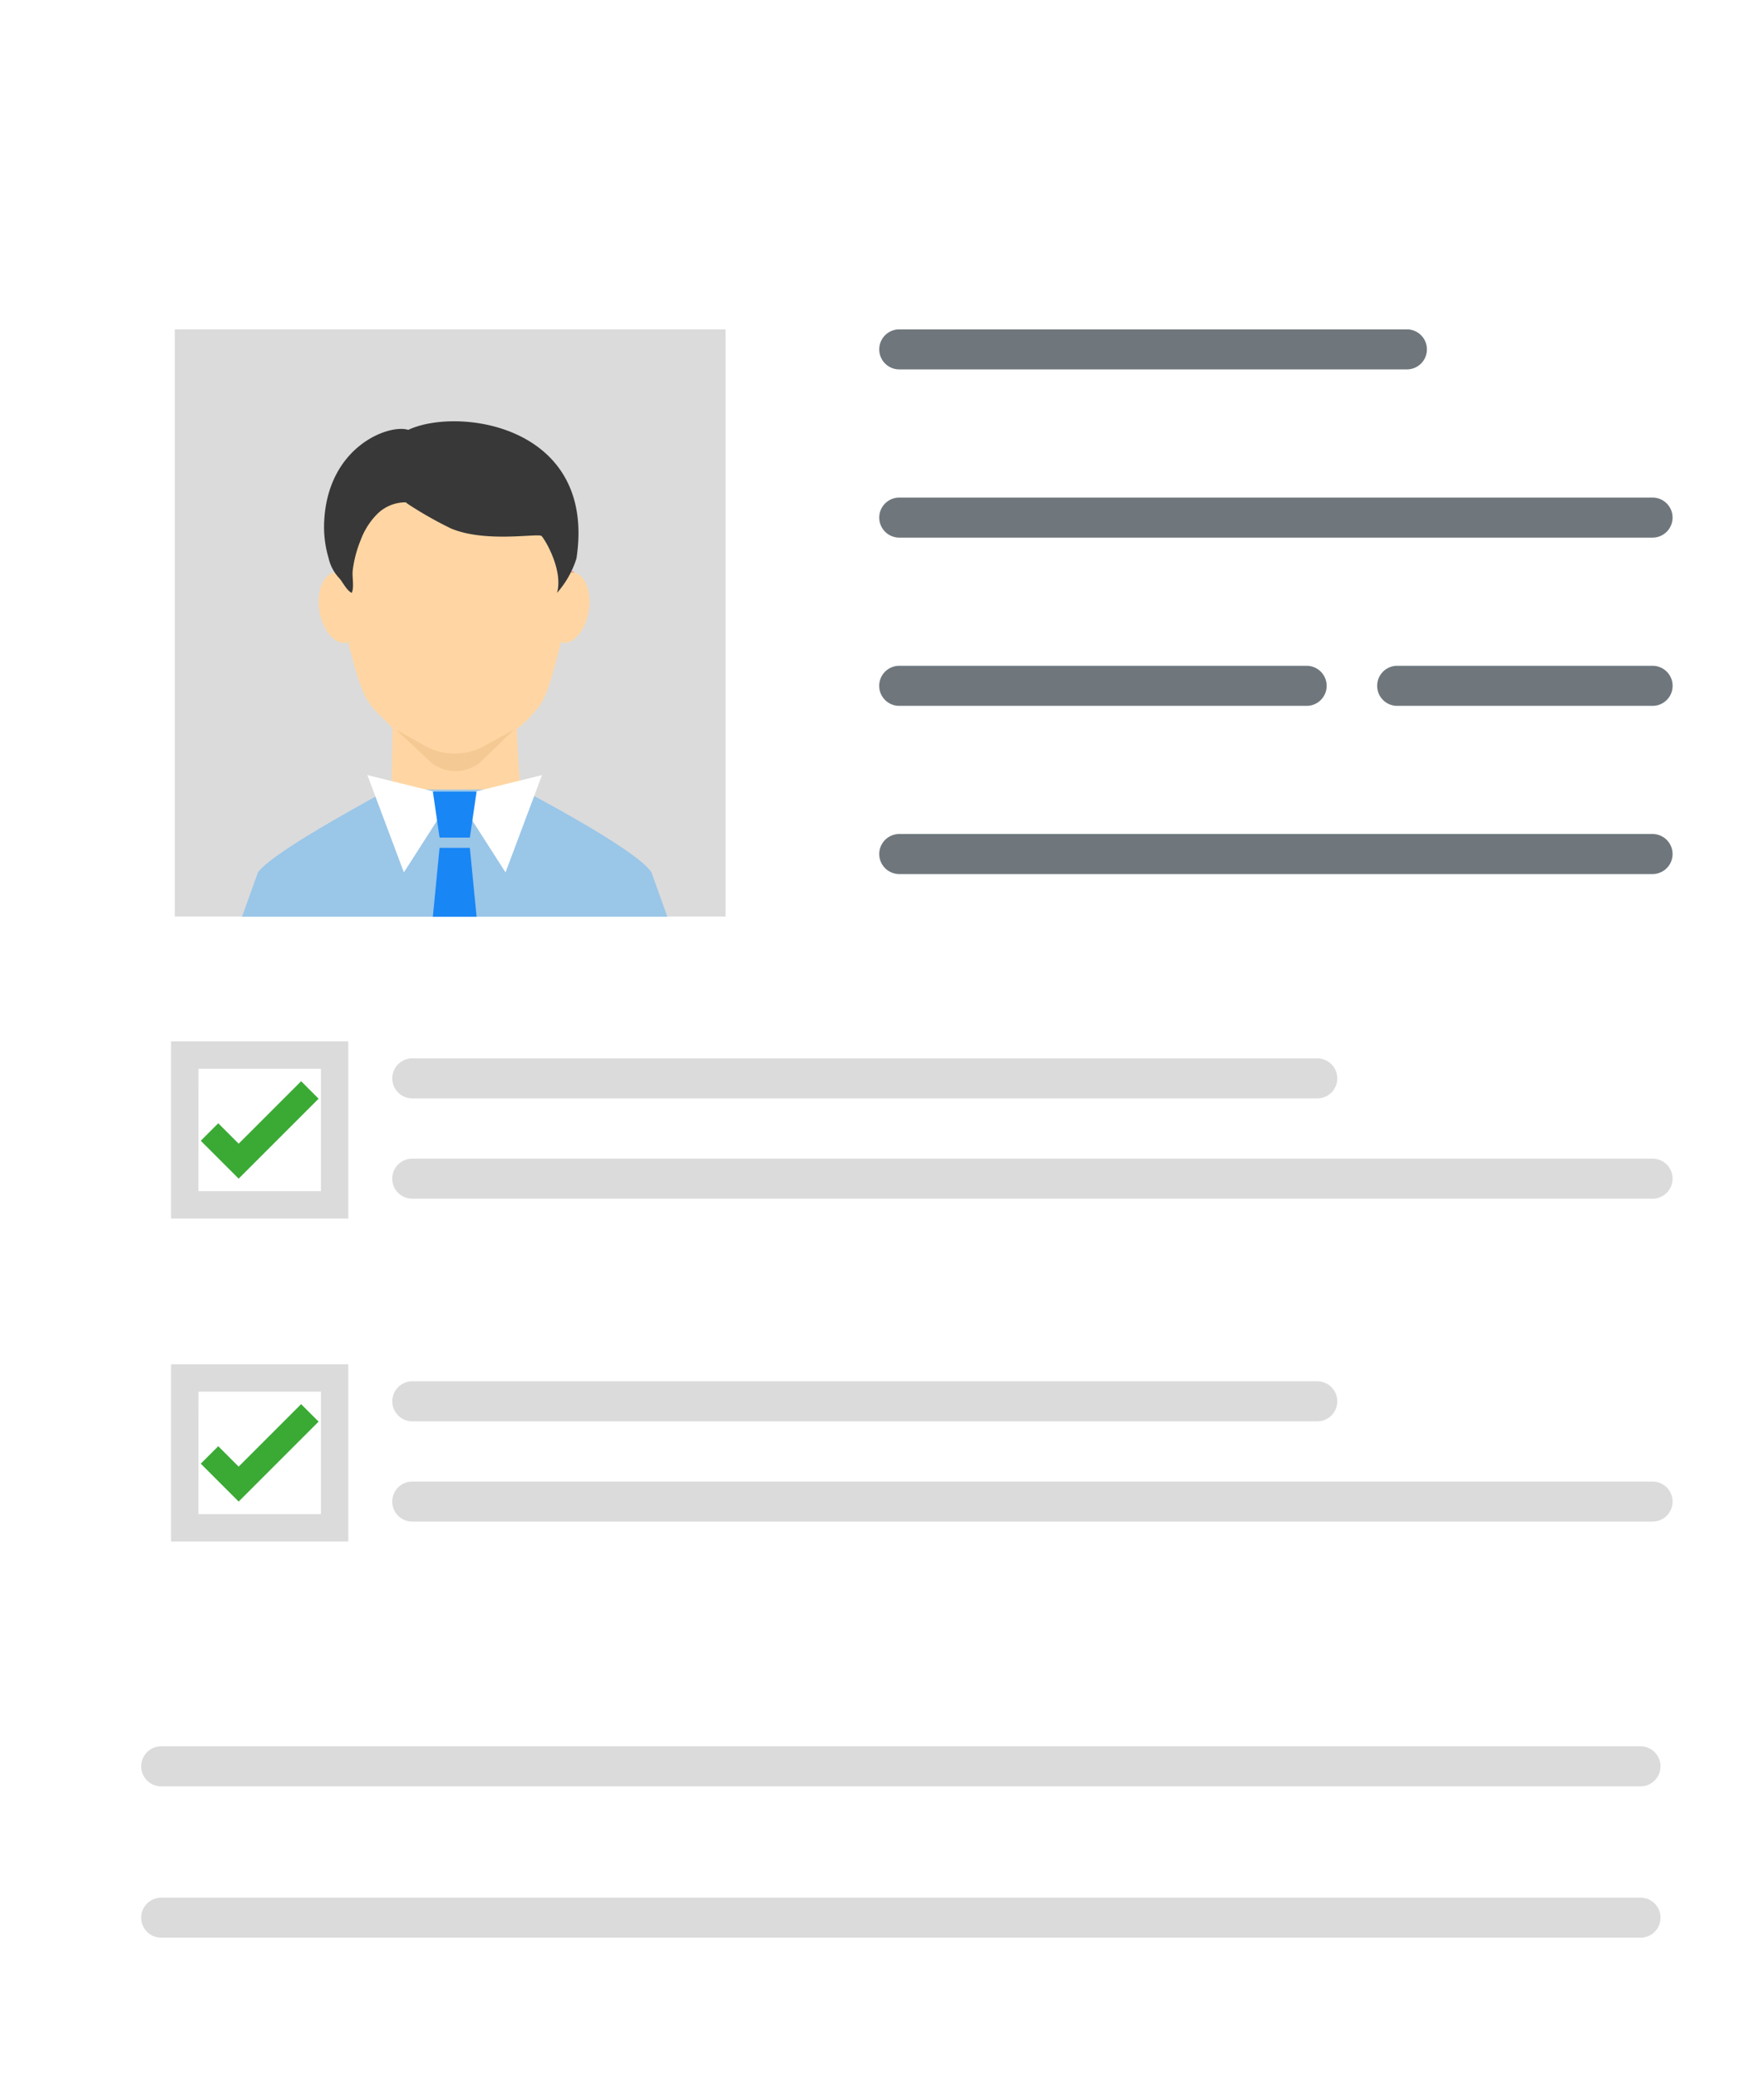 <svg xmlns="http://www.w3.org/2000/svg" xmlns:xlink="http://www.w3.org/1999/xlink" width="146" height="172" viewBox="0 0 146 172">
  <defs>
    <clipPath id="clip-path">
      <rect id="長方形_151086" data-name="長方形 151086" width="146" height="172" transform="translate(567 3738)" fill="#fff" stroke="#707070" stroke-width="1"/>
    </clipPath>
    <filter id="長方形_150905" x="-8.413" y="3.641" width="162.827" height="208.774" filterUnits="userSpaceOnUse">
      <feOffset dy="3" input="SourceAlpha"/>
      <feGaussianBlur stdDeviation="3" result="blur"/>
      <feFlood flood-opacity="0.161"/>
      <feComposite operator="in" in2="blur"/>
      <feComposite in="SourceGraphic"/>
    </filter>
    <clipPath id="clip-path-2">
      <rect id="長方形_150926" data-name="長方形 150926" width="146" height="191.947" fill="none"/>
    </clipPath>
    <clipPath id="clip-path-3">
      <rect id="長方形_150955" data-name="長方形 150955" width="140.536" height="177.174" fill="none"/>
    </clipPath>
    <clipPath id="clip-path-4">
      <rect id="長方形_151085" data-name="長方形 151085" width="35.202" height="41.004" fill="none"/>
    </clipPath>
  </defs>
  <g id="マスクグループ_119539" data-name="マスクグループ 119539" transform="translate(-567 -3738)" clip-path="url(#clip-path)">
    <g id="グループ_121510" data-name="グループ 121510" transform="translate(14 24.055)">
      <g id="グループ_121474" data-name="グループ 121474" transform="translate(553 3723)">
        <g id="グループ_121473" data-name="グループ 121473" transform="translate(0)">
          <g transform="matrix(1, 0, 0, 1, 0, -9.05)" filter="url(#長方形_150905)">
            <rect id="長方形_150905-2" data-name="長方形 150905" width="144.827" height="190.774" transform="translate(0.59 9.64)" fill="#fff"/>
          </g>
          <g id="グループ_121370" data-name="グループ 121370">
            <g id="グループ_121369" data-name="グループ 121369" clip-path="url(#clip-path-2)">
              <line id="線_364" data-name="線 364" y2="83.902" transform="translate(22.22 61.015)" fill="#82bdc6"/>
              <line id="線_366" data-name="線 366" y2="83.902" transform="translate(68.701 61.015)" fill="#82bdc6"/>
              <line id="線_368" data-name="線 368" y2="83.902" transform="translate(92.898 61.015)" fill="#82bdc6"/>
              <line id="線_370" data-name="線 370" y2="83.902" transform="translate(114.546 61.015)" fill="#82bdc6"/>
            </g>
          </g>
        </g>
        <g id="グループ_121384" data-name="グループ 121384" transform="translate(2.504 6.678)">
          <rect id="長方形_150952" data-name="長方形 150952" width="140.536" height="177.174" fill="#fff"/>
          <rect id="長方形_150953" data-name="長方形 150953" width="45.584" height="48.593" transform="translate(11.963 11.527)" fill="#dbdbdb"/>
          <g id="グループ_121383" data-name="グループ 121383">
            <g id="グループ_121382" data-name="グループ 121382" clip-path="url(#clip-path-3)">
              <path id="パス_74251" data-name="パス 74251" d="M169.05,23.881H127.035a1.657,1.657,0,0,1,0-3.314H169.05a1.657,1.657,0,0,1,0,3.314" transform="translate(-55.11 -9.04)" fill="#6f777d"/>
              <path id="パス_74252" data-name="パス 74252" d="M189.382,48.723H127.035a1.657,1.657,0,1,1,0-3.314h62.347a1.657,1.657,0,1,1,0,3.314" transform="translate(-55.11 -19.96)" fill="#6f777d"/>
              <path id="パス_74253" data-name="パス 74253" d="M189.382,98.408H127.035a1.657,1.657,0,1,1,0-3.314h62.347a1.657,1.657,0,1,1,0,3.314" transform="translate(-55.11 -41.799)" fill="#6f777d"/>
              <path id="パス_74254" data-name="パス 74254" d="M130.018,131.54h-74.9a1.657,1.657,0,1,1,0-3.314h74.9a1.657,1.657,0,1,1,0,3.314" transform="translate(-23.497 -56.362)" fill="#dbdbdb"/>
              <path id="パス_74255" data-name="パス 74255" d="M157.769,146.348H55.114a1.657,1.657,0,1,1,0-3.314H157.769a1.657,1.657,0,1,1,0,3.314" transform="translate(-23.497 -62.871)" fill="#dbdbdb"/>
              <path id="パス_74256" data-name="パス 74256" d="M160.792,73.567h-33.8a1.658,1.658,0,0,1,0-3.315h33.8a1.658,1.658,0,0,1,0,3.315" transform="translate(-55.11 -30.879)" fill="#6f777d"/>
              <path id="パス_74257" data-name="パス 74257" d="M221.747,73.567H200.528a1.658,1.658,0,0,1,0-3.315h21.219a1.658,1.658,0,0,1,0,3.315" transform="translate(-87.432 -30.879)" fill="#6f777d"/>
              <path id="パス_74258" data-name="パス 74258" d="M28.317,139.666l-3.137-3.137,1.447-1.447,1.69,1.69,5.171-5.171,1.447,1.447Z" transform="translate(-11.068 -57.846)" fill="#3aaa35"/>
              <path id="パス_74259" data-name="パス 74259" d="M35.465,140.377H20.8V125.716H35.465Zm-12.4-2.264H33.2V127.981H23.068Z" transform="translate(-9.144 -55.259)" fill="#dbdbdb"/>
              <path id="パス_74260" data-name="パス 74260" d="M130.018,179.228h-74.9a1.657,1.657,0,1,1,0-3.314h74.9a1.657,1.657,0,1,1,0,3.314" transform="translate(-23.497 -77.323)" fill="#dbdbdb"/>
              <path id="パス_74261" data-name="パス 74261" d="M157.769,194.036H55.114a1.657,1.657,0,1,1,0-3.314H157.769a1.657,1.657,0,1,1,0,3.314" transform="translate(-23.497 -83.832)" fill="#dbdbdb"/>
              <path id="パス_74262" data-name="パス 74262" d="M140.428,233.134H18.11a1.658,1.658,0,1,1,0-3.314H140.428a1.658,1.658,0,1,1,0,3.314" transform="translate(-7.212 -101.017)" fill="#dbdbdb"/>
              <path id="パス_74263" data-name="パス 74263" d="M140.428,255.484H18.11a1.658,1.658,0,1,1,0-3.314H140.428a1.658,1.658,0,1,1,0,3.314" transform="translate(-7.212 -110.841)" fill="#dbdbdb"/>
              <path id="パス_74264" data-name="パス 74264" d="M206.728,299.356H168.8a1.657,1.657,0,0,1,0-3.315h37.927a1.657,1.657,0,0,1,0,3.315" transform="translate(-73.468 -130.125)" fill="#dbdbdb"/>
              <path id="パス_74265" data-name="パス 74265" d="M28.317,187.354l-3.137-3.137,1.447-1.447,1.69,1.69,5.171-5.171,1.447,1.447Z" transform="translate(-11.068 -78.807)" fill="#3aaa35"/>
              <path id="パス_74266" data-name="パス 74266" d="M35.465,188.066H20.8V173.4H35.465Zm-12.4-2.265H33.2V175.669H23.068Z" transform="translate(-9.144 -76.22)" fill="#dbdbdb"/>
              <path id="パス_74268" data-name="パス 74268" d="M85.674,42.911l0,.01-.006,0,0-.006" transform="translate(-37.656 -18.862)" fill="#112e4e"/>
              <path id="パス_74269" data-name="パス 74269" d="M85.674,42.911l0,.01-.006,0,0-.006" transform="translate(-37.656 -18.862)" fill="#112e4e"/>
              <path id="パス_74281" data-name="パス 74281" d="M46.271,57.338a.183.183,0,0,1-.174-.12c-.14-.405-.182-.527-.687-.577a.177.177,0,0,1-.163-.193.183.183,0,0,1,.2-.157.96.96,0,0,1,1,.817.175.175,0,0,1-.116.222.188.188,0,0,1-.058.009" transform="translate(-19.888 -24.742)" fill="#ff8b72"/>
              <path id="パス_74283" data-name="パス 74283" d="M78.368,57.338a.185.185,0,0,1-.058-.009.175.175,0,0,1-.116-.222.961.961,0,0,1,1-.817.185.185,0,0,1,.2.157.177.177,0,0,1-.164.193c-.5.05-.547.172-.687.577a.183.183,0,0,1-.174.121" transform="translate(-34.366 -24.742)" fill="#ff8b72"/>
              <path id="パス_74284" data-name="パス 74284" d="M62.093,91.1a.25.25,0,1,1-.25-.24.245.245,0,0,1,.25.24" transform="translate(-27.074 -39.939)" fill="#362f4f"/>
              <path id="パス_74285" data-name="パス 74285" d="M62.093,100.148a.25.25,0,1,1-.25-.24.245.245,0,0,1,.25.24" transform="translate(-27.074 -43.915)" fill="#362f4f"/>
            </g>
          </g>
        </g>
      </g>
      <g id="グループ_121509" data-name="グループ 121509" transform="translate(573.034 3748.813)">
        <g id="グループ_121508" data-name="グループ 121508" transform="translate(0 0)" clip-path="url(#clip-path-4)">
          <path id="パス_74995" data-name="パス 74995" d="M36.668,13.377c-.932-.758-12.879-.758-13.811,0-1.9,1.547-2.117,10.509-1.821,12.688.859,3.122,1.112,4.326,2.469,5.644,1.2,1.168,1.129,1.168,1.129,1.168l-.083,4.7c1.114,1.013,10.525,1.025,10.63,0-.064-.6-.254-3.809-.25-4.666a7.566,7.566,0,0,0,1.323-1.263c.844-.956,1.172-1.354,2.236-5.583.3-2.179.082-11.141-1.821-12.688" transform="translate(-12.175 -7.452)" fill="#ffd6a3"/>
          <path id="パス_74996" data-name="パス 74996" d="M18.684,32.407c.311,1.6-.2,3.081-1.152,3.311s-1.967-.88-2.278-2.478.2-3.081,1.152-3.311,1.967.88,2.278,2.478" transform="translate(-8.821 -17.394)" fill="#ffd6a3"/>
          <path id="パス_74997" data-name="パス 74997" d="M60.221,32.407c-.311,1.6.2,3.081,1.152,3.311s1.967-.88,2.278-2.478-.2-3.081-1.152-3.311-1.967.88-2.278,2.478" transform="translate(-34.982 -17.394)" fill="#ffd6a3"/>
          <path id="パス_74998" data-name="パス 74998" d="M23.2.712c-1.529-.508-6.6,1.3-6.95,7.48a9.033,9.033,0,0,0,.357,3.124,3.563,3.563,0,0,0,.913,1.7c.309.377.567.951,1,1.191.229-.459.025-1.322.086-1.856a9.676,9.676,0,0,1,.658-2.513,6,6,0,0,1,1.408-2.2A3.338,3.338,0,0,1,23,6.707a1.819,1.819,0,0,0,.285.212,32.264,32.264,0,0,0,3.454,1.953c2.9,1.214,7.265.367,7.5.626.37.415,1.788,2.891,1.278,4.706a7.883,7.883,0,0,0,1.608-2.853C38.807.325,27.325-1.229,23.2.712" transform="translate(-9.447 0)" fill="#383838"/>
          <path id="パス_74999" data-name="パス 74999" d="M0,83.4l1.316-3.67c1.415-1.923,10.956-6.858,10.71-6.858h11.15c-.047,0,9.494,4.935,10.71,6.858L35.2,83.4Z" transform="translate(0 -42.395)" fill="#9ac6e8"/>
          <path id="パス_75000" data-name="パス 75000" d="M24.806,70.017l3.02,8.054,4.041-6.306Z" transform="translate(-14.432 -40.734)" fill="#fff"/>
          <path id="パス_75001" data-name="パス 75001" d="M49.541,70.017l-3.02,8.054L42.48,71.765Z" transform="translate(-24.714 -40.734)" fill="#fff"/>
          <path id="パス_75002" data-name="パス 75002" d="M40.821,77.094H38.315l-.557-3.807h3.62Z" transform="translate(-21.966 -42.637)" fill="#1886f5"/>
          <path id="パス_75003" data-name="パス 75003" d="M41.377,90.113h-3.62l.557-5.7H40.82Z" transform="translate(-21.966 -49.108)" fill="#1886f5"/>
          <path id="パス_75004" data-name="パス 75004" d="M30.435,60.994l2.58,1.443a5.093,5.093,0,0,0,4.563.015l2.652-1.458-2.823,2.734a3.247,3.247,0,0,1-4.078-.012Z" transform="translate(-17.706 -35.485)" fill="#f5c993"/>
        </g>
      </g>
    </g>
  </g>
</svg>
